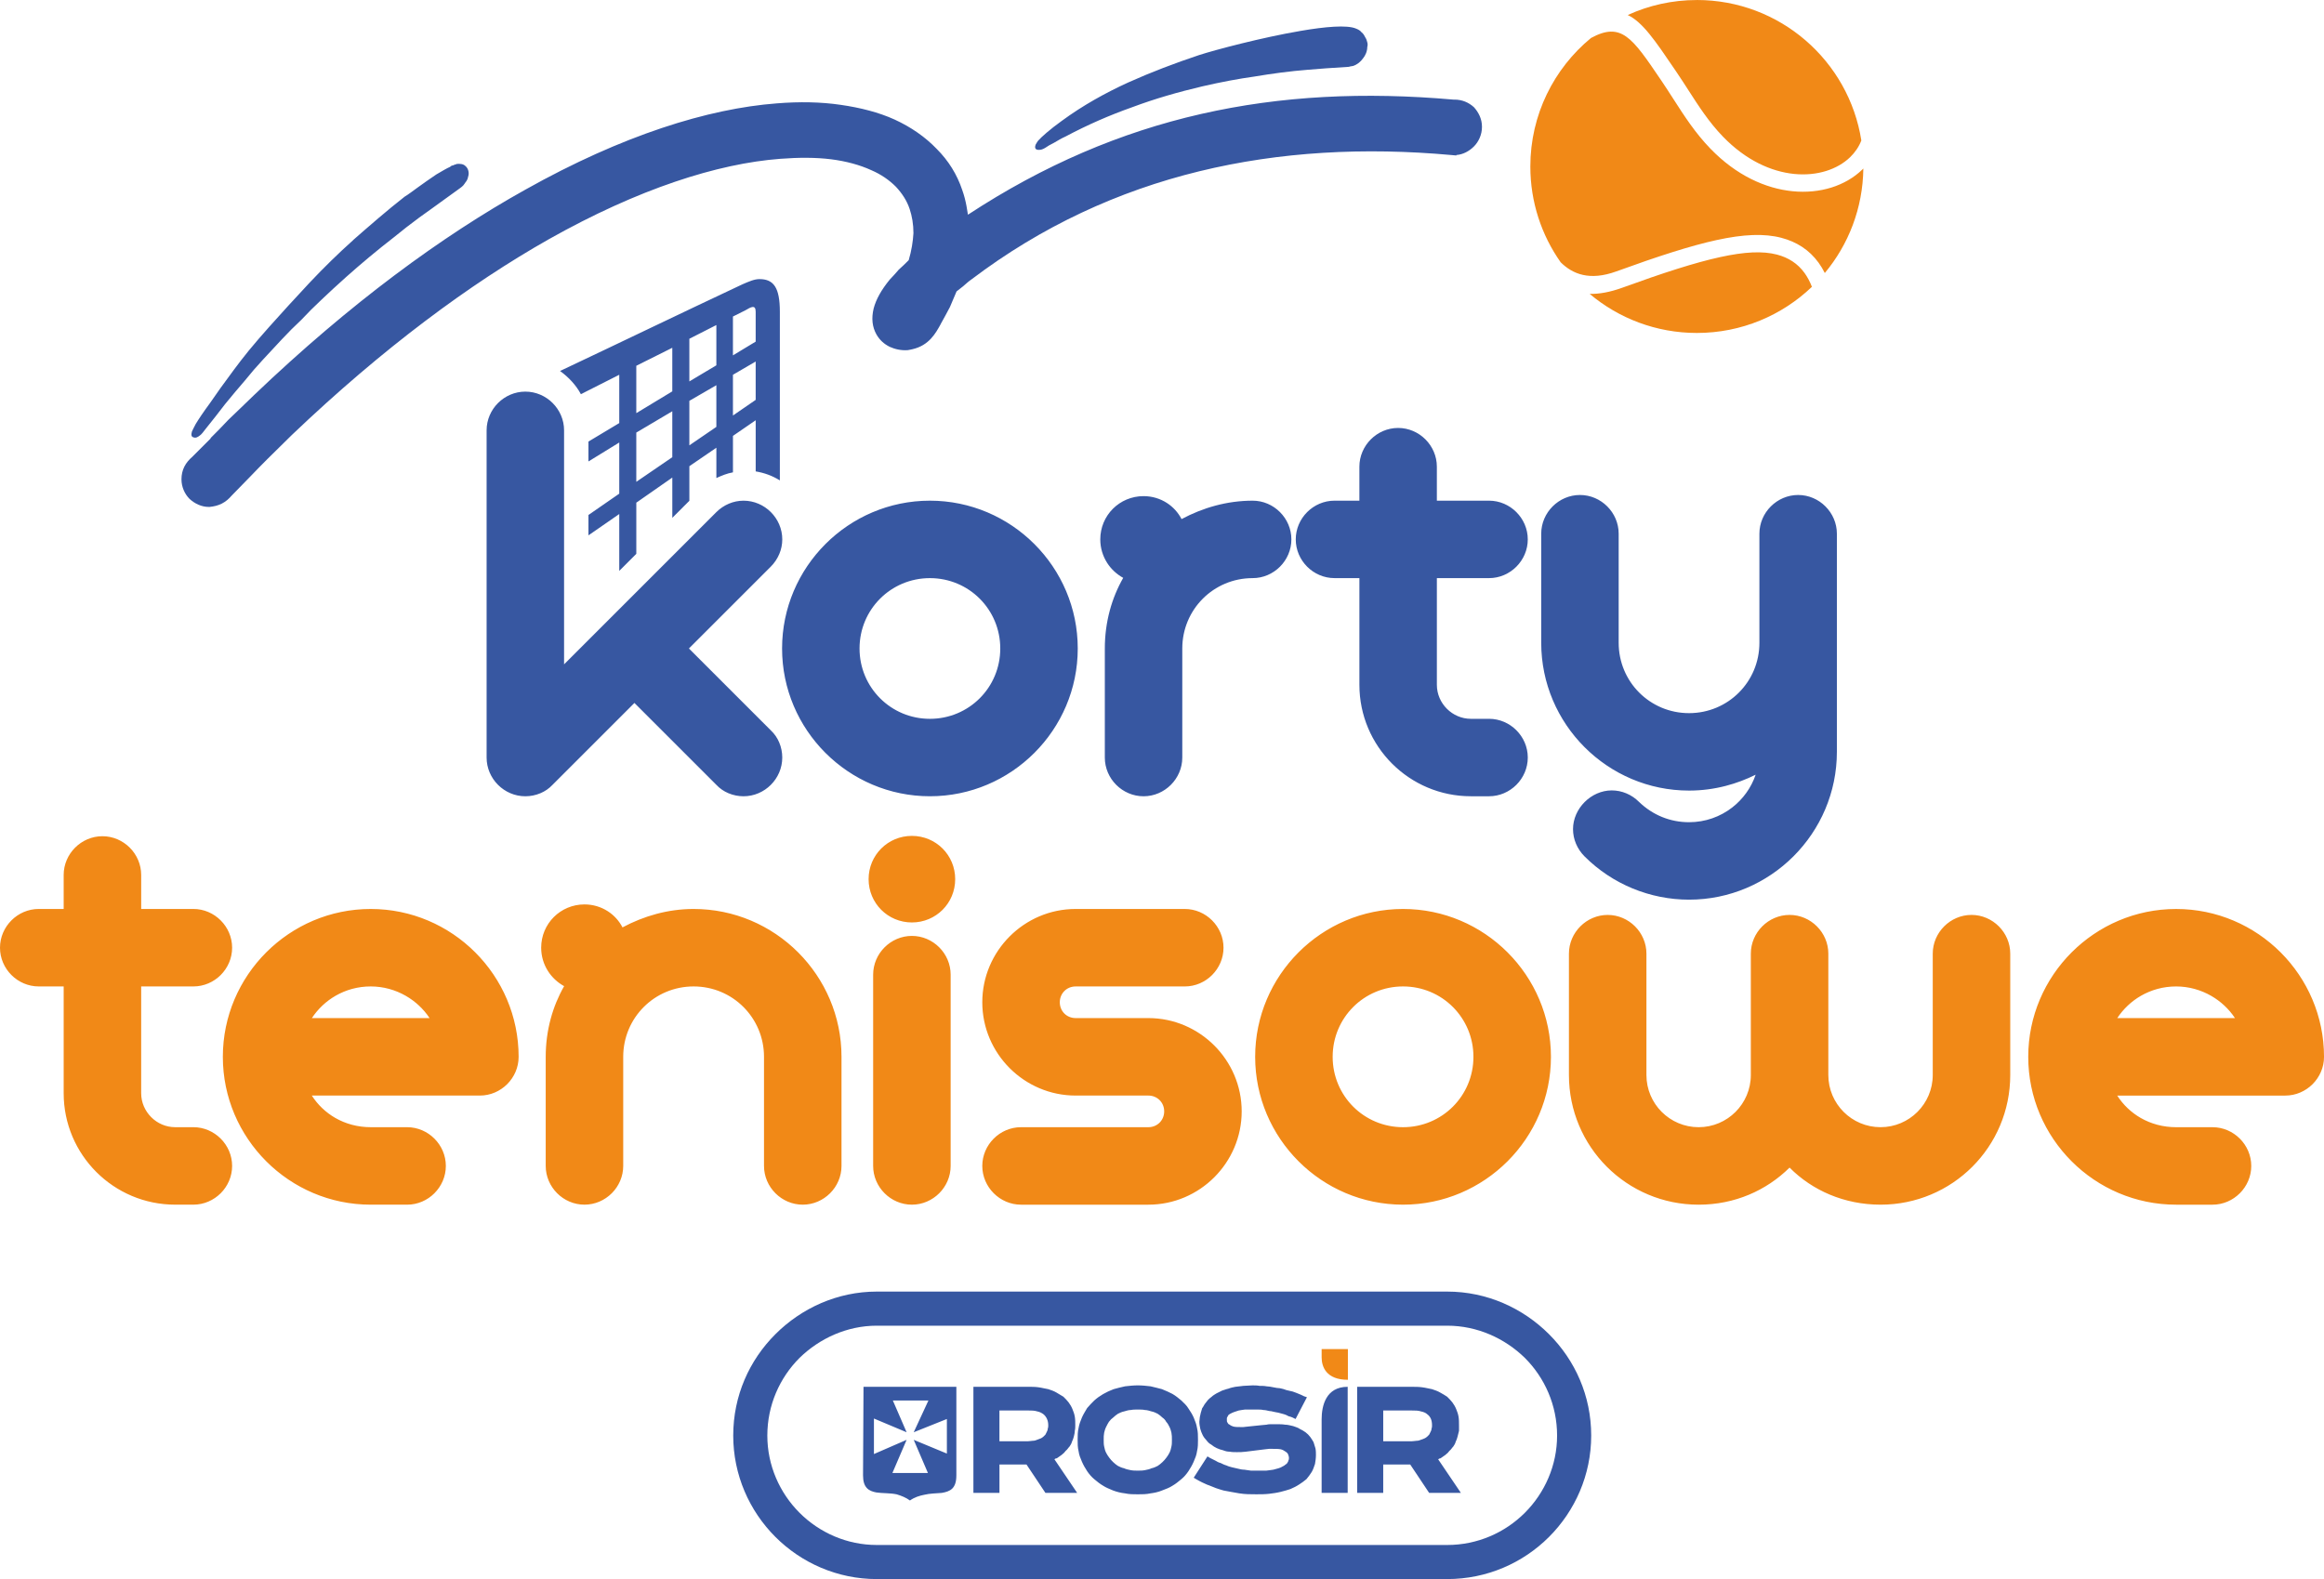 <?xml version="1.0" encoding="UTF-8"?>
<!DOCTYPE svg PUBLIC "-//W3C//DTD SVG 1.1//EN" "http://www.w3.org/Graphics/SVG/1.1/DTD/svg11.dtd">
<!-- Creator: CorelDRAW Standard 2021 (64-Bit) -->
<svg xmlns="http://www.w3.org/2000/svg" xml:space="preserve" width="73.569mm" height="50mm" version="1.1" style="shape-rendering:geometricPrecision; text-rendering:geometricPrecision; image-rendering:optimizeQuality; fill-rule:evenodd; clip-rule:evenodd"
viewBox="0 0 2126.2 1445.03"
 xmlns:xlink="http://www.w3.org/1999/xlink"
 xmlns:xodm="http://www.corel.com/coreldraw/odm/2003">
 <defs>
  <style type="text/css">
   <![CDATA[
    .fil2 {fill:#F18917}
    .fil0 {fill:#3757A1}
    .fil1 {fill:#F18917;fill-rule:nonzero}
    .fil3 {fill:#3757A1;fill-rule:nonzero}
   ]]>
  </style>
 </defs>
 <g id="Warstwa_x0020_1">
  <g id="_2272962382144">
   <path class="fil0" d="M712.94 507.02c-1.8,4.28 -4.45,8.2 -7.77,11.53l-74.88 74.88 74.88 74.88c3.44,3.2 6.01,7.04 7.73,11.13 1.88,4.45 2.78,9.2 2.78,13.79 0,9.69 -4.01,18.55 -10.45,24.99 -6.42,6.43 -15.29,10.45 -24.99,10.45 -4.59,0 -9.34,-0.9 -13.79,-2.78 -4.1,-1.72 -7.94,-4.3 -11.13,-7.73l-74.89 -74.88 -74.88 74.88c-3.2,3.43 -7.04,6.01 -11.14,7.73 -4.45,1.88 -9.2,2.78 -13.79,2.78 -9.7,0 -18.56,-4.02 -24.99,-10.44 -6.43,-6.43 -10.44,-15.29 -10.44,-24.99l0 -299.44c0,-9.7 4.02,-18.56 10.44,-24.99 6.44,-6.43 15.31,-10.44 24.99,-10.44 9.69,0 18.55,4.01 24.98,10.44 6.44,6.44 10.46,15.31 10.46,24.99l0 214.15 139.26 -139.26c3.33,-3.33 7.25,-5.97 11.53,-7.78 4.2,-1.77 8.74,-2.73 13.4,-2.73 9.69,0 18.55,4.01 24.99,10.44 6.44,6.45 10.45,15.3 10.45,24.99 0,4.66 -0.96,9.2 -2.74,13.41zm42.25 181.97c-24.5,-24.5 -39.68,-58.32 -39.68,-95.56 0,-37.25 15.19,-71.07 39.68,-95.57 24.5,-24.5 58.32,-39.69 95.57,-39.69 37.25,0 71.07,15.19 95.57,39.68 24.5,24.5 39.69,58.32 39.69,95.57 0,37.25 -15.19,71.06 -39.69,95.56 -24.5,24.49 -58.32,39.68 -95.57,39.68 -37.24,0 -71.06,-15.18 -95.57,-39.68zm49.99 -141.15c-11.63,11.63 -18.8,27.73 -18.8,45.59 0,17.85 7.17,33.94 18.8,45.57 11.63,11.63 27.73,18.8 45.58,18.8 17.85,0 33.95,-7.17 45.58,-18.8 11.63,-11.62 18.79,-27.72 18.79,-45.57 0,-17.85 -7.17,-33.95 -18.79,-45.58 -11.63,-11.63 -27.73,-18.8 -45.58,-18.8 -17.86,0 -33.96,7.17 -45.58,18.79zm207.66 -32.87c-3.94,-6.2 -6.21,-13.52 -6.21,-21.36 0,-11 4.41,-20.9 11.55,-28.05 7.16,-7.14 17.06,-11.55 28.05,-11.55 7.87,0 15.22,2.29 21.37,6.26 5.64,3.64 10.28,8.72 13.39,14.75 9.74,-5.21 20.12,-9.42 30.98,-12.32 10.92,-2.92 22.31,-4.53 34.07,-4.53 9.69,0 18.55,4.01 24.98,10.44 6.44,6.45 10.45,15.3 10.45,24.99 0,9.69 -4.01,18.55 -10.45,24.99 -6.42,6.43 -15.29,10.45 -24.99,10.45 -17.86,0 -33.96,7.17 -45.58,18.79 -11.63,11.64 -18.79,27.73 -18.79,45.59l0 99.81c0,9.69 -4.02,18.55 -10.45,24.99 -6.42,6.43 -15.29,10.45 -24.99,10.45 -9.7,0 -18.56,-4.02 -24.99,-10.44 -6.43,-6.43 -10.44,-15.29 -10.44,-24.99l0 -99.81c0,-12.04 1.57,-23.71 4.55,-34.8 2.84,-10.53 6.98,-20.54 12.27,-29.83 -6.05,-3.34 -11.14,-8.1 -14.78,-13.83zm183.07 -46.35c6.44,-6.44 15.3,-10.45 24.99,-10.45l22.79 0 0 -31.11c0,-9.69 4.02,-18.56 10.44,-24.99 6.44,-6.44 15.3,-10.45 24.99,-10.45 9.68,0 18.54,4.01 24.98,10.45 6.44,6.44 10.46,15.3 10.46,24.99l0 31.11 47.74 0c9.69,0 18.54,4.01 24.98,10.44 6.44,6.45 10.46,15.3 10.46,24.99 0,9.69 -4.01,18.55 -10.45,24.99 -6.42,6.43 -15.29,10.45 -24.98,10.45l-47.74 0 0 97.65c0,8.5 3.53,16.28 9.18,21.92 5.65,5.65 13.43,9.18 21.92,9.18l16.64 0c9.69,0 18.54,4.01 24.98,10.44 6.44,6.45 10.46,15.3 10.46,24.99 0,9.69 -4.01,18.55 -10.45,24.99 -6.42,6.43 -15.29,10.45 -24.98,10.45l-16.64 0c-28.15,0 -53.64,-11.42 -72.1,-29.87 -18.46,-18.47 -29.88,-43.96 -29.88,-72.11l0 -97.65 -22.79 0c-9.7,0 -18.57,-4.02 -24.99,-10.44 -6.43,-6.43 -10.45,-15.3 -10.45,-24.99 0,-9.69 4.02,-18.57 10.45,-24.99zm324.74 279.03c7.86,3.19 16.18,4.76 24.64,4.76 14.9,0 28.58,-5.03 39.45,-13.44 9.85,-7.63 17.41,-18.05 21.49,-30.04 -8.68,4.31 -17.87,7.8 -27.46,10.27 -10.71,2.77 -21.93,4.27 -33.47,4.27 -37.24,0 -71.06,-15.19 -95.57,-39.69 -24.5,-24.5 -39.69,-58.31 -39.69,-95.56l0 -99.82c0,-9.69 4.02,-18.56 10.44,-24.99 6.44,-6.43 15.31,-10.45 24.99,-10.45 9.7,0 18.57,4.02 24.99,10.45 6.43,6.43 10.44,15.3 10.44,24.99l0 99.82c0,17.86 7.17,33.96 18.79,45.58 11.63,11.63 27.72,18.8 45.59,18.8 17.86,0 33.96,-7.17 45.58,-18.79 11.63,-11.63 18.79,-27.73 18.79,-45.59l0 -99.82c0,-9.69 4.02,-18.56 10.45,-24.99 6.44,-6.43 15.31,-10.45 24.99,-10.45 9.69,0 18.55,4.01 24.98,10.45 6.45,6.45 10.46,15.31 10.46,24.99l0 199.63c0,37.24 -15.19,71.06 -39.69,95.57 -24.5,24.49 -58.31,39.69 -95.56,39.69 -17.51,0 -35.2,-3.45 -51.81,-10.33 -15.94,-6.61 -30.91,-16.38 -43.82,-29.29 -3.33,-3.33 -5.97,-7.25 -7.78,-11.52 -1.78,-4.2 -2.74,-8.75 -2.74,-13.41 0,-9.43 4.16,-18.31 10.64,-24.8 6.5,-6.49 15.36,-10.64 24.8,-10.64 4.66,0 9.2,0.96 13.41,2.73 4.28,1.8 8.2,4.45 11.52,7.78 6.41,6.16 13.57,10.77 21.14,13.84z"/>
   <path class="fil1" d="M10.46 842.25c6.43,-6.43 15.3,-10.45 25,-10.45l22.79 0 0 -31.12c0,-9.69 4.02,-18.57 10.45,-25 6.43,-6.43 15.3,-10.45 25,-10.45 9.7,0 18.57,4.02 25.01,10.45 6.43,6.43 10.45,15.3 10.45,25l0 31.12 47.76 0c9.69,0 18.56,4.02 24.99,10.46 6.44,6.43 10.45,15.29 10.45,25 0,9.7 -4.02,18.57 -10.45,25 -6.43,6.43 -15.3,10.44 -25,10.44l-47.76 0 0 97.69c0,8.5 3.53,16.28 9.19,21.93 5.64,5.66 13.43,9.18 21.93,9.18l16.64 0c9.69,0 18.55,4.02 24.99,10.45 6.45,6.44 10.46,15.31 10.46,25 0,9.7 -4.02,18.57 -10.45,25 -6.44,6.43 -15.31,10.45 -25,10.45l-16.64 0c-28.16,0 -53.67,-11.43 -72.13,-29.88 -18.47,-18.47 -29.89,-43.98 -29.89,-72.13l0 -97.69 -22.79 0c-9.7,0 -18.57,-4.02 -25,-10.44 -6.44,-6.44 -10.46,-15.31 -10.46,-25 0,-9.7 4.02,-18.57 10.46,-25zm386.99 249.7c-6.43,6.44 -15.31,10.46 -25,10.46l-33.28 0c-37.26,0 -71.1,-15.19 -95.6,-39.7 -24.5,-24.51 -39.7,-58.34 -39.7,-95.6 0,-37.26 15.2,-71.09 39.7,-95.6 24.51,-24.5 58.34,-39.7 95.6,-39.7 37.26,0 71.1,15.2 95.6,39.7 24.5,24.51 39.71,58.34 39.71,95.6 0,9.7 -4.02,18.57 -10.45,25 -6.43,6.43 -15.3,10.45 -25,10.45l-153.76 0c5.45,8.47 12.78,15.45 21.41,20.42 9.46,5.46 20.55,8.52 32.48,8.52l33.28 0c9.69,0 18.56,4.02 24.99,10.45 6.44,6.44 10.46,15.31 10.46,25 0,9.7 -4.02,18.57 -10.46,25zm-26.12 -180.61c-9.5,-5.47 -20.53,-8.64 -32.16,-8.64 -11.81,0 -22.79,3.13 -32.19,8.55 -8.73,5.03 -16.13,12.05 -21.65,20.4l107.68 0c-5.51,-8.29 -12.96,-15.29 -21.68,-20.31zm129.99 -22.72c-3.94,-6.2 -6.21,-13.52 -6.21,-21.36 0,-11 4.41,-20.91 11.56,-28.06 7.16,-7.15 17.07,-11.56 28.06,-11.56 7.86,0 15.22,2.29 21.37,6.27 5.65,3.64 10.29,8.72 13.4,14.75 9.76,-5.2 20.13,-9.41 31,-12.32 10.91,-2.92 22.32,-4.53 34.08,-4.53 37.26,0 71.1,15.2 95.6,39.7 24.5,24.51 39.7,58.34 39.7,95.6l0 99.85c0,9.7 -4.02,18.57 -10.45,25 -6.44,6.43 -15.31,10.45 -25,10.45 -9.7,0 -18.57,-4.02 -25,-10.45 -6.43,-6.44 -10.45,-15.3 -10.45,-25l0 -99.85c0,-17.86 -7.18,-33.96 -18.81,-45.6 -11.62,-11.64 -27.73,-18.81 -45.6,-18.81 -17.86,0 -33.97,7.17 -45.59,18.8 -11.64,11.64 -18.81,27.74 -18.81,45.6l0 99.85c0,9.7 -4.02,18.57 -10.45,25 -6.43,6.43 -15.3,10.45 -25,10.45 -9.7,0 -18.57,-4.02 -25,-10.45 -6.43,-6.44 -10.45,-15.3 -10.45,-25l0 -99.85c0,-12.04 1.57,-23.72 4.56,-34.81 2.84,-10.53 6.97,-20.54 12.28,-29.85 -6.05,-3.34 -11.15,-8.11 -14.79,-13.83zm357.96 -21.71c6.44,6.43 10.45,15.31 10.45,25l0 175.05c0,9.7 -4.02,18.57 -10.45,25 -6.43,6.43 -15.3,10.45 -25,10.45 -9.7,0 -18.57,-4.02 -25,-10.45 -6.43,-6.44 -10.45,-15.3 -10.45,-25l0 -175.05c0,-9.7 4.02,-18.57 10.45,-25 6.43,-6.43 15.3,-10.45 25,-10.45 9.7,0 18.57,4.02 25,10.45zm-53.05 -34.32c-7.15,-7.14 -11.56,-17.05 -11.56,-28.05 0,-11 4.41,-20.92 11.55,-28.06 7.15,-7.15 17.06,-11.55 28.06,-11.55 11,0 20.91,4.4 28.06,11.55 7.15,7.15 11.55,17.06 11.55,28.06 0,11 -4.41,20.91 -11.55,28.06 -7.15,7.14 -17.06,11.55 -28.06,11.55 -10.99,0 -20.9,-4.41 -28.05,-11.56zm102.9 209.37c6.43,-6.43 15.3,-10.45 25,-10.45l116.49 0c4.08,0 7.7,-1.58 10.3,-4.18 2.59,-2.59 4.18,-6.22 4.18,-10.3 0,-4.08 -1.58,-7.71 -4.17,-10.29 -2.6,-2.59 -6.23,-4.18 -10.31,-4.18l-66.57 0c-23.48,0 -44.82,-9.61 -60.29,-25.07 -15.47,-15.48 -25.08,-36.83 -25.08,-60.3 0,-23.48 9.61,-44.82 25.08,-60.3 15.48,-15.47 36.82,-25.08 60.3,-25.08l99.86 0c9.69,0 18.57,4.02 25,10.45 6.43,6.44 10.45,15.31 10.45,25 0,9.69 -4.02,18.56 -10.45,25 -6.43,6.44 -15.3,10.45 -25,10.45l-99.86 0c-4.08,0 -7.7,1.59 -10.29,4.18 -2.59,2.59 -4.18,6.22 -4.18,10.3 0,4.08 1.58,7.7 4.17,10.3 2.6,2.59 6.22,4.17 10.3,4.17l66.57 0c23.48,0 44.82,9.61 60.29,25.08 15.47,15.48 25.08,36.83 25.08,60.3 0,23.48 -9.61,44.82 -25.07,60.3 -15.48,15.47 -36.83,25.08 -60.3,25.08l-116.49 0c-9.69,0 -18.56,-4.02 -25,-10.46 -6.44,-6.43 -10.46,-15.29 -10.46,-25 0,-9.7 4.02,-18.57 10.45,-25zm278.89 20.75c-24.5,-24.51 -39.7,-58.34 -39.7,-95.6 0,-37.26 15.2,-71.09 39.7,-95.6 24.5,-24.5 58.34,-39.7 95.6,-39.7 37.26,0 71.1,15.2 95.6,39.7 24.5,24.51 39.71,58.34 39.71,95.6 0,37.26 -15.2,71.1 -39.71,95.6 -24.51,24.5 -58.34,39.7 -95.6,39.7 -37.26,0 -71.1,-15.19 -95.6,-39.7zm50.01 -141.2c-11.64,11.64 -18.8,27.74 -18.8,45.6 0,17.87 7.17,33.97 18.79,45.6 11.63,11.63 27.74,18.8 45.6,18.8 17.86,0 33.97,-7.17 45.6,-18.8 11.63,-11.63 18.8,-27.74 18.8,-45.6 0,-17.86 -7.17,-33.96 -18.8,-45.6 -11.63,-11.64 -27.73,-18.81 -45.6,-18.81 -17.86,0 -33.97,7.17 -45.59,18.8zm282.26 96.01c8.64,8.64 20.58,13.99 33.76,13.99 13.18,0 25.12,-5.35 33.76,-13.99 8.64,-8.65 14,-20.59 14,-33.77l0 -111.05c0,-9.69 4.02,-18.57 10.45,-25 6.43,-6.44 15.3,-10.45 25,-10.45 9.69,0 18.56,4.02 24.99,10.45 6.44,6.43 10.46,15.3 10.46,25l0 111.05c0,13.18 5.36,25.12 14,33.76 8.64,8.65 20.59,13.99 33.77,13.99 13.18,0 25.12,-5.35 33.76,-13.99 8.64,-8.64 14,-20.58 14,-33.76l0 -111.05c0,-9.7 4.02,-18.57 10.45,-25 6.44,-6.44 15.31,-10.45 25,-10.45 9.7,0 18.57,4.02 25,10.45 6.43,6.43 10.45,15.3 10.45,25l0 111.05c0,32.84 -13.25,62.51 -34.7,83.96 -21.45,21.45 -51.13,34.7 -83.96,34.7 -16.49,0 -32.22,-3.25 -46.45,-9.21 -13.88,-5.81 -26.36,-14.22 -36.78,-24.72 -10.69,10.56 -23.22,18.98 -37.11,24.8 -14.13,5.92 -29.66,9.14 -46.08,9.14 -32.84,0 -62.52,-13.25 -83.97,-34.7 -21.45,-21.45 -34.7,-51.12 -34.7,-83.96l0 -111.05c0,-9.7 4.02,-18.57 10.45,-25 6.44,-6.44 15.31,-10.45 25,-10.45 9.69,0 18.57,4.02 25,10.45 6.43,6.43 10.45,15.3 10.45,25l0 111.05c0,13.18 5.35,25.12 14,33.77zm528.9 74.44c-6.44,6.44 -15.31,10.46 -25,10.46l-33.28 0c-37.26,0 -71.1,-15.19 -95.6,-39.7 -24.51,-24.51 -39.7,-58.34 -39.7,-95.6 0,-37.26 15.2,-71.09 39.7,-95.6 24.51,-24.5 58.34,-39.7 95.6,-39.7 37.26,0 71.09,15.2 95.6,39.7 24.5,24.51 39.7,58.34 39.7,95.6 0,9.7 -4.02,18.57 -10.45,25 -6.43,6.43 -15.3,10.45 -25,10.45l-153.75 0c5.45,8.47 12.78,15.45 21.41,20.42 9.47,5.46 20.55,8.52 32.49,8.52l33.28 0c9.69,0 18.56,4.02 24.99,10.45 6.45,6.44 10.46,15.31 10.46,25 0,9.7 -4.02,18.57 -10.45,25zm-26.13 -180.61c-9.5,-5.47 -20.53,-8.64 -32.15,-8.64 -11.82,0 -22.79,3.13 -32.2,8.55 -8.73,5.03 -16.14,12.05 -21.65,20.4l107.68 0c-5.5,-8.29 -12.97,-15.29 -21.68,-20.31z"/>
   <path class="fil2" d="M1552.43 0c76.04,0 139.06,55.71 150.49,128.55 -2.24,5.78 -5.75,10.92 -10.24,15.27 -5.82,5.62 -13.33,9.95 -21.94,12.63 -8.82,2.75 -18.77,3.77 -29.25,2.73 -21.09,-2.11 -44.35,-12.58 -65.23,-34.2 -12.76,-13.21 -22.15,-27.81 -31.81,-42.84 -3.29,-5.1 -6.6,-10.26 -10.77,-16.4l-1.53 -2.26c-17.75,-26.18 -29.41,-43.37 -42.96,-49.74 19.27,-8.81 40.69,-13.72 63.26,-13.72zm152.32 154.21c-0.44,36.36 -13.61,69.65 -35.26,95.63 -1.7,-3.4 -3.59,-6.53 -5.66,-9.4 -8.58,-11.84 -20.14,-19.16 -34.09,-22.82 -15.63,-4.1 -34.53,-3.33 -59.32,2.08 -23.88,5.22 -53.59,14.83 -91.59,28.64 -24.54,8.92 -40.03,2.49 -50.99,-8.31 -17.48,-24.79 -27.75,-55.04 -27.75,-87.68 0,-47.35 21.6,-89.66 55.48,-117.59 27.72,-15.07 37.67,-0.39 63.43,37.61l1.53 2.26c3.23,4.76 6.9,10.46 10.52,16.1 10.09,15.69 19.88,30.91 33.74,45.26 23.74,24.59 50.57,36.54 75.12,38.99 12.68,1.27 24.76,0.01 35.53,-3.34 10.96,-3.42 20.63,-9.02 28.23,-16.37 0.36,-0.35 0.71,-0.7 1.07,-1.05zm-47.05 108.25c-27.35,26.16 -64.44,42.23 -105.27,42.23 -37.34,0 -71.54,-13.44 -98.04,-35.74 8.6,0.15 18.45,-1.53 29.85,-5.67 37.24,-13.53 66.3,-22.94 89.54,-28.02 22.34,-4.88 38.93,-5.7 51.97,-2.28 10.36,2.72 18.9,8.1 25.19,16.79 2.62,3.63 4.89,7.85 6.76,12.7z"/>
   <path class="fil3" d="M1330.26 91.14l0.43 0c6.94,0 13.01,2.6 17.77,6.93 4.34,4.77 7.37,10.84 7.37,17.77l0 0.43c0,6.94 -3.03,13.44 -7.37,17.77 -4.34,4.34 -9.97,7.37 -16.04,7.81l0 0.43 -4.77 -0.43c-158.21,-14.31 -309.91,16.03 -439.07,113.99 -2.6,1.73 -4.77,3.9 -7.37,6.07l-6.07 4.77c-2.16,4.77 -3.9,9.53 -6.07,14.3 -2.6,4.77 -5.2,9.97 -8.23,15.17 0,0 -0.43,0.87 -0.43,0.87 -4.34,7.8 -10.4,19.07 -25.58,22.53 -1.73,0.44 -2.17,0.44 -4.34,0.87 -6.07,0.44 -11.7,-0.87 -16.47,-3.03 -5.2,-2.6 -9.1,-6.06 -12.13,-11.27 -3.9,-6.93 -4.77,-14.74 -2.6,-23.84 2.17,-8.24 6.94,-16.91 14.74,-26.44 2.6,-2.6 5.2,-5.63 8.24,-9.1 3.03,-2.6 6.07,-5.64 9.1,-8.67 2.6,-8.66 3.9,-17.33 4.33,-24.71 0,-8.23 -1.3,-15.6 -3.47,-22.1 -2.6,-7.8 -6.94,-14.3 -12.57,-20.37 -6.07,-6.07 -13.44,-11.27 -22.54,-15.17 -10.4,-4.77 -22.97,-8.23 -36.85,-9.97 -13.87,-1.73 -29.47,-1.73 -46.37,-0.43 -57.21,4.33 -129.6,27.31 -211.95,73.69 -71.95,40.74 -151.27,99.25 -234.92,179.01 -19.07,18.64 -27.74,27.3 -37.71,37.71l-17.34 17.77c-2.6,3.03 -5.63,5.64 -9.1,7.37 -3.47,1.73 -6.93,2.6 -11.27,3.03l-0.44 0c-6.93,0 -13,-3.03 -17.77,-7.37 -4.33,-4.33 -7.37,-10.83 -7.37,-17.77l0 -0.43c0,-3.9 0.87,-7.81 2.6,-11.27 1.73,-3.47 4.34,-6.5 7.37,-9.1 6.5,-6.5 11.7,-11.7 16.47,-16.47l0.44 -0.87c5.2,-5.2 10.4,-10.4 16.03,-16.47 6.5,-6.07 13.44,-13.01 23.41,-22.54 87.99,-84.09 172.07,-145.63 248.36,-188.11 88.85,-49.85 167.31,-74.12 229.72,-78.89 21.24,-1.73 40.74,-1.3 58.52,1.3 18.2,2.6 35.11,6.94 49.41,13.44 15.17,6.94 28.17,16.04 38.58,26.87 10.84,10.84 18.64,23.41 23.41,37.71 1.73,4.77 3.03,9.97 3.9,14.74 0.43,2.6 0.87,5.21 1.3,7.8 138.7,-91.02 281.74,-119.63 444.28,-105.32l0.44 0zm-817.9 248.36c55.05,-26 108.79,-52.01 166.88,-79.32 6.07,-2.6 10.83,-4.77 15.6,-4.77 13,0 18.64,7.8 18.64,29.91l0 154.3c-6.93,-4.33 -14.31,-6.94 -22.11,-8.24l0 -46.81 -20.8 14.31 0 33.37c-5.2,0.87 -10.4,3.03 -15.17,5.2l0 -27.74 -24.71 16.91 0 31.64 -15.6 15.6 0 -36.84 -32.94 22.97 0 46.81 -15.6 15.6 0 -52.01 -28.18 19.5 0 -18.64 28.18 -19.5 0 -46.81 -28.18 17.33 0 -18.2 28.18 -16.91 0 -44.21 -35.11 17.77c-4.34,-8.24 -11.27,-15.6 -19.07,-21.24zm69.78 101.42l32.94 -22.53 0 -42.05 -32.94 19.51 0 45.08zm0 -62.85l32.94 -19.94 0 -39.88 -32.94 16.47 0 43.35zm48.54 29.47l24.71 -16.9 0 -38.15 -24.71 14.31 0 40.74zm0 -58.51l24.71 -14.74 0 -36.85 -24.71 12.57 0 39.01zm39.88 31.21l20.8 -14.31 0 -35.11 -20.8 12.14 0 37.28zm0 -55.05l20.8 -12.57 0 -27.31c0,-6.93 -4.33,-4.34 -9.53,-1.3l-8.67 4.34 -2.6 1.3 0 35.54zm-354.56 -71.08c-7.37,6.5 -14.73,13.43 -22.1,20.37 -6.5,6.07 -12.57,12.14 -18.21,18.2 -6.07,5.64 -12.13,11.7 -17.77,17.77 -5.63,6.07 -11.27,12.14 -17.33,18.64 -5.64,6.06 -11.27,12.57 -16.47,19.07 -6.07,6.94 -12.14,14.31 -18.21,21.67 -5.63,7.37 -11.7,15.17 -17.33,22.1 -2.6,3.47 -4.34,5.64 -5.64,6.5 -2.17,1.73 -3.9,2.6 -6.07,1.73 -1.73,-0.43 -2.16,-2.16 -1.3,-5.2 0.44,-1.3 1.73,-3.47 3.47,-6.94 2.6,-4.33 6.94,-10.83 13.01,-19.07 5.63,-8.24 13,-18.64 22.1,-30.78 3.47,-4.76 8.23,-10.83 13.44,-17.33 5.64,-6.94 12.14,-14.31 18.64,-21.67 10.83,-12.14 23.84,-26.44 36.84,-40.31 13.44,-14.3 27.31,-27.74 39.44,-38.58l0.87 -0.87c13.87,-12.14 31.21,-27.3 46.81,-39.44 3.03,-1.73 8.67,-6.07 11.7,-8.23 5.2,-3.9 11.7,-8.24 17.33,-12.13 5.2,-3.04 9.54,-5.64 12.57,-6.94 0.87,-0.87 1.74,-1.3 2.6,-1.3 0.87,-0.44 1.73,-0.87 2.6,-0.87l0.44 -0.43c3.47,-0.44 6.5,0 8.24,1.73 2.17,1.73 3.47,4.77 3.03,8.24l0 0c-0.44,1.3 -0.44,2.16 -0.87,3.47 -0.44,0.87 -0.87,2.17 -1.74,3.03 -0.43,0.87 -1.3,1.73 -2.17,3.03 -0.87,0.87 -1.73,1.73 -3.03,2.6l-15.6 11.27c-7.37,5.2 -14.74,10.83 -21.67,15.6 -8.23,6.07 -16.03,12.14 -23.4,18.2 -7.37,5.64 -14.74,11.7 -22.11,17.77 -7.37,6.07 -14.74,12.57 -22.11,19.07zm832.64 -184.21c-15.61,2.17 -31.64,5.2 -48.55,9.1 -22.1,5.2 -43.34,11.27 -64.15,19.07 -20.81,7.37 -40.75,16.04 -61.12,26.87 -3.9,1.73 -7.37,3.9 -10.4,5.64 -3.47,1.73 -6.5,3.47 -8.24,4.77 -2.16,1.3 -3.9,1.73 -4.77,1.73 -3.9,0.43 -5.2,-1.3 -3.9,-4.77 0.43,-0.86 1.3,-2.17 2.17,-3.47 3.03,-3.46 10.83,-10.4 21.67,-18.2 19.5,-14.3 39.88,-25.57 60.68,-35.11 21.24,-9.54 42.91,-17.77 65.01,-25.14l0 0c14.74,-4.77 57.21,-16.04 92.76,-22.11 22.53,-3.9 42.48,-5.63 50.71,-2.17 2.17,0.87 3.9,1.74 5.2,3.47 1.73,1.3 2.6,3.03 3.47,4.77 0.87,1.3 1.3,2.6 1.73,4.34 0.43,1.3 0.43,3.03 0,4.33 0,3.9 -1.73,7.8 -3.9,10.4 -2.16,3.03 -5.2,5.64 -9.1,6.93 -0.87,0 -1.73,0.44 -2.6,0.44 -0.87,0.43 -1.73,0.43 -2.6,0.43 -6.94,0.43 -13.01,0.87 -19.51,1.3 -5.63,0.44 -11.27,0.87 -16.47,1.3 -16.47,1.3 -32.5,3.47 -48.11,6.07z"/>
   <path class="fil0" d="M848.95 1347.95l-13 -30.34 30.34 12.57 0 -31.64 -30.34 12.14 13.44 -29.04 -32.51 0 12.57 29.04 -29.9 -12.57 0 32.5 29.9 -13 -13 30.34c10.83,0 21.67,0 32.5,0zm-46.81 -166.01l521.86 0c36.41,0 69.35,15.17 93.19,39.01 23.84,23.84 38.58,56.34 38.58,92.75 0,35.98 -14.74,68.91 -38.58,92.75 -23.84,23.84 -56.78,38.58 -93.19,38.58l-521.86 0c-35.97,0 -68.91,-14.74 -92.75,-38.58 -23.84,-23.84 -38.57,-56.78 -38.57,-92.75 0,-36.41 14.74,-68.92 38.57,-92.75 23.84,-23.84 56.78,-39.01 92.75,-39.01zm521.86 31.21l-521.86 0c-27.3,0 -52.44,11.7 -70.65,29.48 -18.2,18.2 -29.47,43.34 -29.47,71.08 0,27.31 11.27,52.44 29.47,70.65 18.21,18.2 43.35,29.47 70.65,29.47l521.86 0c27.74,0 52.88,-11.27 71.08,-29.47 18.21,-18.21 29.48,-43.35 29.48,-70.65 0,-27.74 -11.27,-52.88 -29.48,-71.08 -18.2,-17.77 -43.34,-29.48 -71.08,-29.48zm-430.83 55.92l46.81 0c3.47,0 6.93,0 9.96,0.43 3.47,0.44 6.07,1.3 9.1,1.73 2.6,0.87 5.2,1.74 7.37,3.03 2.17,1.3 4.34,2.6 6.5,3.9 1.73,1.73 3.47,3.47 4.77,5.2 1.3,1.73 2.6,3.9 3.47,6.07 0.87,2.17 1.73,4.33 2.17,6.93 0.44,2.6 0.44,5.2 0.44,7.81 0,1.73 0,3.47 -0.44,5.2 0,1.73 -0.43,3.46 -0.86,5.2 -0.44,1.73 -0.87,3.03 -1.73,4.77 -0.44,1.73 -1.3,3.03 -2.17,4.34 -1.3,1.3 -2.17,3.03 -3.47,3.9 -0.87,1.3 -2.17,2.6 -3.9,3.9 -1.3,0.87 -2.6,1.74 -4.34,3.04 -0.87,0 -1.73,0.43 -2.17,0.87l20.81 30.77 -29.04 0 -17.34 -26 -24.71 0 0 26 -23.84 0 0 -97.09 2.6 0zm47.24 49.85c1.73,0 3.03,-0.44 4.33,-0.44 1.74,0 3.03,-0.43 3.9,-0.86 1.3,-0.43 2.17,-0.87 3.47,-1.3 0.87,-0.43 1.73,-0.86 2.6,-1.73 0.43,-0.44 1.3,-1.3 1.73,-1.74 0.43,-0.87 0.86,-1.73 1.3,-2.6 0.43,-0.86 0.86,-1.73 0.86,-3.03 0.43,-0.87 0.43,-1.74 0.43,-3.03 0,-4.34 -1.73,-7.81 -4.33,-9.97 -1.74,-1.3 -3.47,-2.17 -5.64,-2.6 -2.6,-0.87 -5.64,-0.87 -8.67,-0.87l-26.01 0 0 28.17 26.01 0zm45.51 -1.3c0,-3.9 0,-7.37 0.87,-10.84 0.43,-3.03 1.73,-6.5 3.03,-9.54 1.3,-3.03 3.03,-5.63 4.76,-8.66 2.17,-2.6 4.34,-4.77 6.51,-6.94 4.77,-4.33 10.83,-7.8 17.77,-10.4 3.03,-0.87 6.5,-1.73 10.4,-2.6 3.9,-0.44 7.8,-0.87 11.7,-0.87 3.9,0 7.8,0.43 11.7,0.87 3.47,0.86 7.37,1.73 10.4,2.6 3.47,1.3 6.94,3.03 9.54,4.33 3.03,1.74 5.64,3.9 8.23,6.07 2.17,2.17 4.77,4.34 6.51,7.37 1.73,2.6 3.47,5.2 4.77,8.23 1.3,3.04 2.6,6.5 3.04,9.54 0.87,3.47 0.87,6.94 0.87,10.84 0,3.47 0,6.93 -0.87,10.4 -0.43,3.47 -1.74,6.5 -3.04,9.54 -1.3,3.03 -3.03,6.07 -4.77,8.66 -1.73,2.6 -3.9,5.21 -6.51,7.37 -2.6,2.17 -5.2,4.34 -8.23,6.07 -2.6,1.74 -6.07,3.03 -9.54,4.33 -3.03,1.3 -6.93,2.17 -10.4,2.6 -3.9,0.87 -7.8,0.87 -11.7,0.87 -3.9,0 -7.81,0 -11.7,-0.87 -3.9,-0.44 -7.37,-1.3 -10.84,-2.6 -3.03,-1.3 -6.5,-2.6 -9.1,-4.33 -3.03,-1.73 -5.63,-3.9 -8.23,-6.07 -2.6,-2.16 -4.77,-4.77 -6.51,-7.37 -1.73,-2.6 -3.46,-5.63 -4.76,-8.66 -1.3,-3.03 -2.6,-6.07 -3.03,-9.54 -0.87,-3.47 -0.87,-6.94 -0.87,-10.4zm23.84 0c0,2.17 0,4.34 0.43,6.07 0.43,2.17 0.87,3.9 1.73,5.63 0.87,1.73 1.73,3.03 3.03,4.77 0.87,1.3 2.17,2.6 3.47,3.9 1.3,1.3 3.03,2.6 4.34,3.47 1.73,0.87 3.47,1.73 5.64,2.17 1.73,0.86 3.9,1.3 6.07,1.73 2.17,0.44 4.34,0.44 6.5,0.44 2.17,0 4.33,0 6.5,-0.44 2.17,-0.43 4.34,-0.87 6.07,-1.73 2.17,-0.44 3.9,-1.3 5.63,-2.17 1.3,-0.87 3.03,-2.17 4.33,-3.47 1.3,-1.3 2.6,-2.6 3.47,-3.9 1.3,-1.73 2.17,-3.03 3.03,-4.77 0.87,-1.74 1.3,-3.47 1.73,-5.63 0.44,-1.73 0.44,-3.9 0.44,-6.07 0,-2.6 0,-4.34 -0.44,-6.51 -0.43,-1.73 -0.86,-3.47 -1.73,-5.2 -0.87,-1.73 -1.74,-3.47 -3.03,-4.77 -0.87,-1.74 -2.17,-3.03 -3.47,-3.9 -1.3,-1.3 -3.03,-2.6 -4.33,-3.47 -1.73,-0.87 -3.47,-1.74 -5.63,-2.16 -1.74,-0.44 -3.9,-1.3 -6.07,-1.3 -1.73,-0.43 -4.33,-0.43 -6.5,-0.43 -2.17,0 -4.34,0 -6.5,0.43 -2.17,0 -4.34,0.87 -6.07,1.3 -2.16,0.43 -3.9,1.3 -5.64,2.16 -1.3,0.87 -3.03,2.17 -4.34,3.47 -1.3,0.87 -2.6,2.17 -3.9,3.9 -0.86,1.3 -1.73,3.03 -2.6,4.77 -0.87,1.73 -1.3,3.47 -1.73,5.2 -0.43,2.17 -0.43,3.9 -0.43,6.51zm97.09 16.47c1.74,0.87 3.47,1.73 5.2,2.6 1.3,0.87 3.03,1.73 4.77,2.16 1.73,0.87 3.47,1.74 5.2,2.17 1.73,0.87 3.47,1.3 5.2,1.74 1.73,0.43 3.47,0.87 5.63,1.3 1.74,0.43 3.47,0.87 5.64,0.87 1.73,0.43 3.9,0.43 6.07,0.87 2.17,0 4.34,0 6.5,0 2.6,0 5.2,0 7.37,0 2.6,-0.44 4.34,-0.44 6.5,-0.87 1.74,-0.44 3.47,-0.87 4.77,-1.3 1.3,-0.44 2.6,-0.87 3.9,-1.74 0.87,-0.43 1.74,-0.87 2.6,-1.73 0.87,-0.43 1.3,-0.86 1.73,-1.73 0.43,-0.87 0.86,-1.3 0.86,-2.17 0.44,-0.44 0.44,-1.3 0.44,-2.17 0,-1.3 -0.44,-2.17 -0.87,-3.47 -0.43,-0.87 -1.3,-1.73 -2.17,-2.17 -1.3,-0.87 -2.6,-1.73 -4.34,-2.16 -2.17,-0.43 -4.34,-0.43 -7.37,-0.43 -0.87,0 -2.17,0 -3.47,0 -1.3,0 -2.6,0.43 -3.9,0.43l-17.34 2.16c-3.03,0.43 -5.64,0.43 -8.24,0.43 -2.16,0 -4.33,0 -6.5,-0.43 -2.17,0 -3.9,-0.43 -6.07,-1.3 -3.9,-0.87 -7.8,-2.6 -10.84,-5.2 -1.73,-0.87 -3.03,-2.17 -4.34,-3.9 -1.3,-1.3 -2.6,-3.04 -3.47,-4.77 -0.87,-1.73 -1.74,-3.9 -2.17,-5.64 -0.44,-2.17 -0.87,-4.33 -0.87,-6.5 0,-1.3 0.43,-3.03 0.43,-4.34 0.44,-1.3 0.44,-2.6 0.87,-3.9 0.44,-1.3 0.87,-3.03 1.3,-4.33 0.86,-0.87 1.3,-2.17 2.17,-3.47 0.86,-1.3 2.17,-2.6 3.03,-3.9 0.87,-0.87 2.17,-2.17 3.47,-3.03 1.3,-1.3 3.03,-2.17 4.33,-3.03 1.74,-0.87 3.47,-1.73 5.2,-2.6 1.74,-0.43 3.47,-1.3 5.64,-1.73 2.17,-0.87 4.34,-1.3 6.51,-1.73 2.6,-0.43 4.76,-0.43 7.37,-0.87 2.6,0 5.63,-0.43 8.24,-0.43 2.17,0 4.33,0 6.5,0.43 2.16,0 4.34,0 6.5,0.44 1.74,0 3.9,0.43 6.07,0.86 2.16,0.44 4.33,0.87 6.07,0.87 2.16,0.44 3.9,0.87 6.07,1.74 1.73,0.43 3.9,0.87 5.63,1.3 2.16,0.87 3.9,1.3 5.64,2.16 1.3,0.44 3.03,1.3 4.77,2.17l2.6 0.87 -10.4 19.94 -2.6 -1.3c-0.87,-0.43 -2.17,-0.87 -3.9,-1.3 -1.3,-0.87 -2.6,-1.3 -3.9,-1.74 -1.74,-0.43 -3.03,-0.87 -4.77,-1.3 -1.3,-0.44 -3.03,-0.44 -4.33,-0.87 -1.74,-0.43 -3.47,-0.86 -4.77,-0.86 -1.73,-0.43 -3.47,-0.87 -5.2,-0.87 -1.73,-0.43 -3.47,-0.43 -5.2,-0.43 -1.73,0 -3.47,0 -5.2,0 -2.6,0 -4.77,0 -6.5,0 -2.16,0.43 -3.9,0.43 -5.63,0.87 -1.3,0.43 -2.6,0.87 -3.9,1.29 -1.3,0.43 -2.17,0.87 -3.03,1.3 -0.87,0.44 -1.74,0.87 -2.17,1.3 -0.44,0.43 -0.87,0.86 -0.87,1.3 -0.43,0.87 -0.87,1.3 -0.87,1.73 0,0.43 0,0.86 0,1.73 0,0.87 0,1.74 0.43,2.17 0.43,0.87 0.86,1.74 2.17,2.17 0.87,0.87 2.17,1.3 3.47,1.73 1.74,0.43 3.9,0.43 6.07,0.43 1.3,0 2.17,0 3.03,0 1.3,0 2.6,-0.43 3.9,-0.43l12.57 -1.3 4.77 -0.44c1.3,-0.43 3.03,-0.43 4.34,-0.43 1.73,0 3.47,0 4.77,0 2.6,0 5.2,0 7.8,0.43 2.6,0 5.21,0.87 7.37,1.3 2.16,0.86 4.33,1.3 6.06,2.6 1.74,0.87 3.47,1.74 5.2,3.03 1.73,1.3 3.03,2.6 4.34,4.33 0.86,1.3 2.17,3.04 3.03,4.77 0.43,1.73 1.3,3.9 1.73,5.63 0.44,2.16 0.44,4.33 0.44,6.07 0,3.04 -0.44,5.64 -0.87,8.24 -0.87,2.6 -1.73,5.2 -3.03,7.36 -1.3,2.17 -3.03,4.34 -4.77,6.5 -2.16,1.74 -4.33,3.47 -6.5,4.77 -2.6,1.73 -5.2,3.03 -8.23,4.33 -2.6,0.87 -5.63,1.74 -9.1,2.6 -3.47,0.86 -6.93,1.3 -10.4,1.73 -3.9,0.44 -7.8,0.44 -11.7,0.44 -5.2,0 -10.4,0 -15.61,-0.87 -2.6,-0.44 -4.77,-0.87 -7.36,-1.3 -2.17,-0.44 -4.77,-0.87 -6.94,-1.3 -2.6,-0.87 -4.76,-1.3 -6.93,-2.17 -2.17,-0.86 -4.34,-1.73 -6.5,-2.6 -1.73,-0.44 -3.9,-1.74 -6.07,-2.6 -1.73,-0.87 -3.47,-1.73 -5.64,-3.03l-2.17 -1.3 12.57 -19.51 2.17 1.3zm126.13 -65.01l0 97.09 -23.84 0 0 -67.18c0,-12.57 3.9,-29.91 23.84,-29.91zm11.27 0l46.81 0c3.47,0 6.94,0 9.97,0.43 3.47,0.44 6.5,1.3 9.1,1.73 2.6,0.87 5.2,1.74 7.37,3.03 2.6,1.3 4.33,2.6 6.5,3.9 1.74,1.73 3.47,3.47 4.77,5.2 1.3,1.73 2.6,3.9 3.47,6.07 0.87,2.17 1.73,4.33 2.16,6.93 0.43,2.6 0.43,5.2 0.43,7.81 0,1.73 0,3.47 0,5.2 -0.43,1.73 -0.86,3.46 -1.3,5.2 -0.43,1.73 -0.87,3.03 -1.73,4.77 -0.43,1.73 -1.3,3.03 -2.17,4.34 -1.3,1.3 -2.17,3.03 -3.47,3.9 -0.87,1.3 -2.17,2.6 -3.9,3.9 -1.3,0.87 -2.6,1.74 -4.34,3.04 -0.87,0 -1.3,0.43 -2.17,0.87l20.81 30.77 -29.04 0 -17.33 -26 -24.7 0 0 26 -23.84 0c0,-6.93 0,-13.87 0,-21.24l0 -75.85 2.6 0zm47.24 49.85c1.73,0 3.03,-0.44 4.34,-0.44 1.73,0 3.03,-0.43 3.9,-0.86 1.3,-0.43 2.6,-0.87 3.47,-1.3 0.87,-0.43 1.74,-0.86 2.6,-1.73 0.43,-0.44 1.3,-1.3 1.73,-1.74 0.44,-0.87 0.87,-1.73 1.3,-2.6 0.44,-0.86 0.87,-1.73 0.87,-3.03 0.44,-0.87 0.44,-1.74 0.44,-3.03 0,-4.34 -1.3,-7.81 -4.33,-9.97 -1.3,-1.3 -3.47,-2.17 -5.64,-2.6 -2.6,-0.87 -5.2,-0.87 -8.67,-0.87l-26 0 0 28.17 26 0zm-459.01 54.18c4.33,-3.03 8.67,-4.33 13,-5.2 5.21,-1.3 11.27,-1.3 16.04,-1.73 7.81,-1.3 13.44,-3.9 13.44,-16.04l0 -81.05 -84.95 0 -0.43 81.05c0,11.27 5.2,14.31 12.14,15.61 5.63,0.87 12.57,0.43 18.64,1.73 4.34,1.3 8.67,3.03 12.14,5.63z"/>
   <path class="fil1" d="M1233.17 1262.66l0 -28.11 -24.02 0 0 7.5c0,8.52 3.99,20.61 24.02,20.61z"/>
  </g>
 </g>
</svg>

